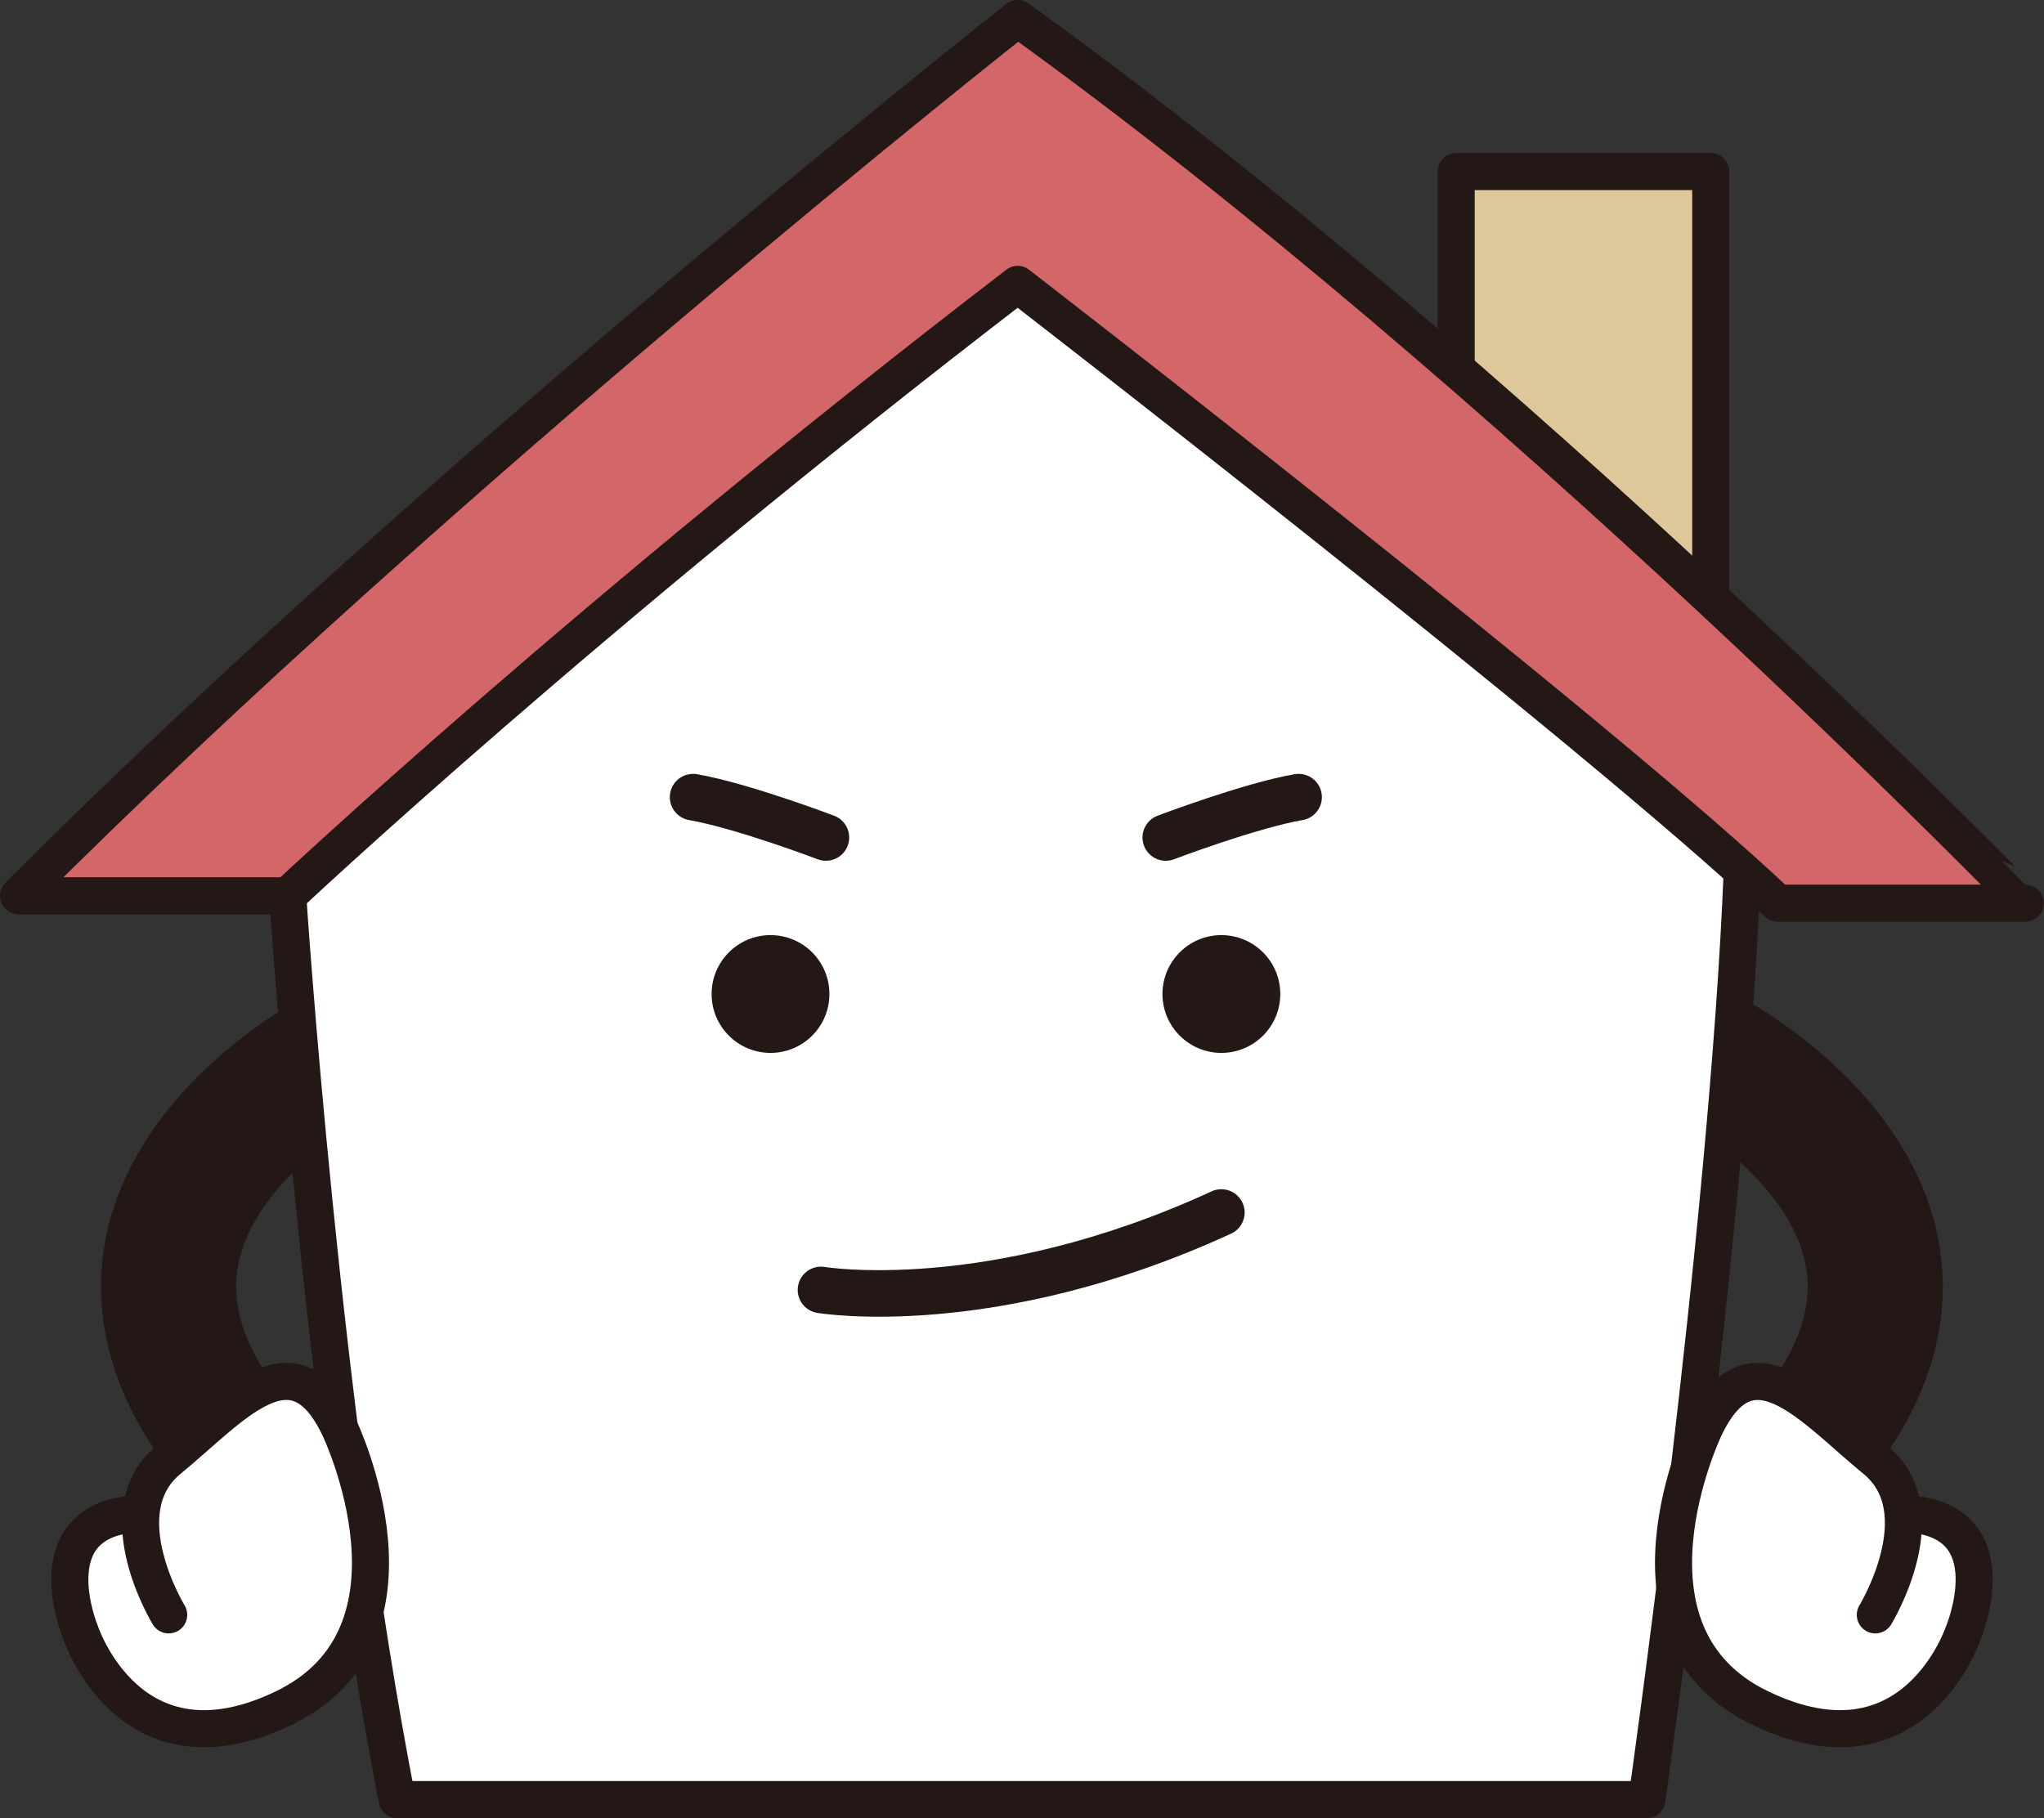 <?xml version="1.0" encoding="UTF-8"?><svg id="_レイヤー_1" xmlns="http://www.w3.org/2000/svg" viewBox="0 0 99.24 88.29"><rect x="0" y="0" width="99.24" height="88.29" fill="#333333" stroke="none"/><defs><style>.cls-1{fill:#231815;}.cls-2{fill:#fff;}.cls-3{fill:#d36669;}.cls-3,.cls-4{stroke-width:1.8px;}.cls-3,.cls-4,.cls-5,.cls-6{stroke:#231815;}.cls-3,.cls-4,.cls-6{stroke-linecap:round;stroke-linejoin:round;}.cls-7{fill:#dec89a;}.cls-4,.cls-5,.cls-6{fill:none;}.cls-5{stroke-width:6.56px;}.cls-6{stroke-width:2.26px;}</style></defs><path class="cls-5" d="M83.06,51.37s14.8,7.85,4.11,19.52"/><path class="cls-5" d="M16.17,51.37s-14.8,7.85-4.11,19.52"/><polygon class="cls-7" points="70.7 8.33 70.7 17.4 83.06 28.55 83.06 8.92 70.7 8.33"/><polygon class="cls-2" points="49.41 13.81 13.97 43.5 16.12 66.41 19.28 87.39 79.96 87.39 83.04 62.08 84.58 42.26 49.41 13.81"/><polyline class="cls-4" points="70.7 17.92 70.7 8.33 83.06 8.33 83.06 28.55"/><path class="cls-6" d="M56.6,40.67s4.08-1.55,6.45-1.96"/><circle class="cls-1" cx="59.3" cy="48.27" r="2.86"/><path class="cls-6" d="M39.86,62.64s8.25,1.39,19.44-3.76"/><path class="cls-4" d="M13.97,43.5s1.63,25.03,5.31,43.89h60.68s3.94-27.7,4.63-45.13"/><path class="cls-3" d="M49.41.9S21.32,23.03.9,43.5h13.07s14.37-13.52,35.44-29.69c0,0,27.93,21.56,36.91,30.05h12.01S73.26,18.05,49.41.9Z"/><polygon class="cls-2" points="6.69 73.68 4.03 74.63 3.39 77.71 5.59 82.03 9.01 84.22 13.93 82.88 17.68 80.08 18.65 75.91 17.57 70.44 14.69 66.87 12.32 66.87 7.42 71.24 6.69 73.68"/><path class="cls-4" d="M8.19,78.42s-3.07-5.02,0-7.54,6.06-6.25,8.29-1.54c0,0,4.79,10.01-2.71,13.61-7.49,3.6-9.87-3.7-9.87-3.7,0,0-2.22-5.34,2.61-5.73"/><polygon class="cls-2" points="92.55 73.68 95.21 74.63 95.84 77.71 93.64 82.03 90.22 84.22 85.31 82.88 81.56 80.08 80.58 75.91 81.67 70.44 84.55 66.87 86.92 66.87 91.82 71.24 92.55 73.68"/><path class="cls-4" d="M91.05,78.42s3.07-5.02,0-7.54c-3.07-2.51-6.06-6.25-8.29-1.54,0,0-4.79,10.01,2.71,13.61,7.49,3.6,9.87-3.7,9.87-3.7,0,0,2.22-5.34-2.61-5.73"/><path class="cls-6" d="M40.1,40.67s-4.08-1.55-6.45-1.96"/><circle class="cls-1" cx="37.41" cy="48.27" r="2.86"/></svg>